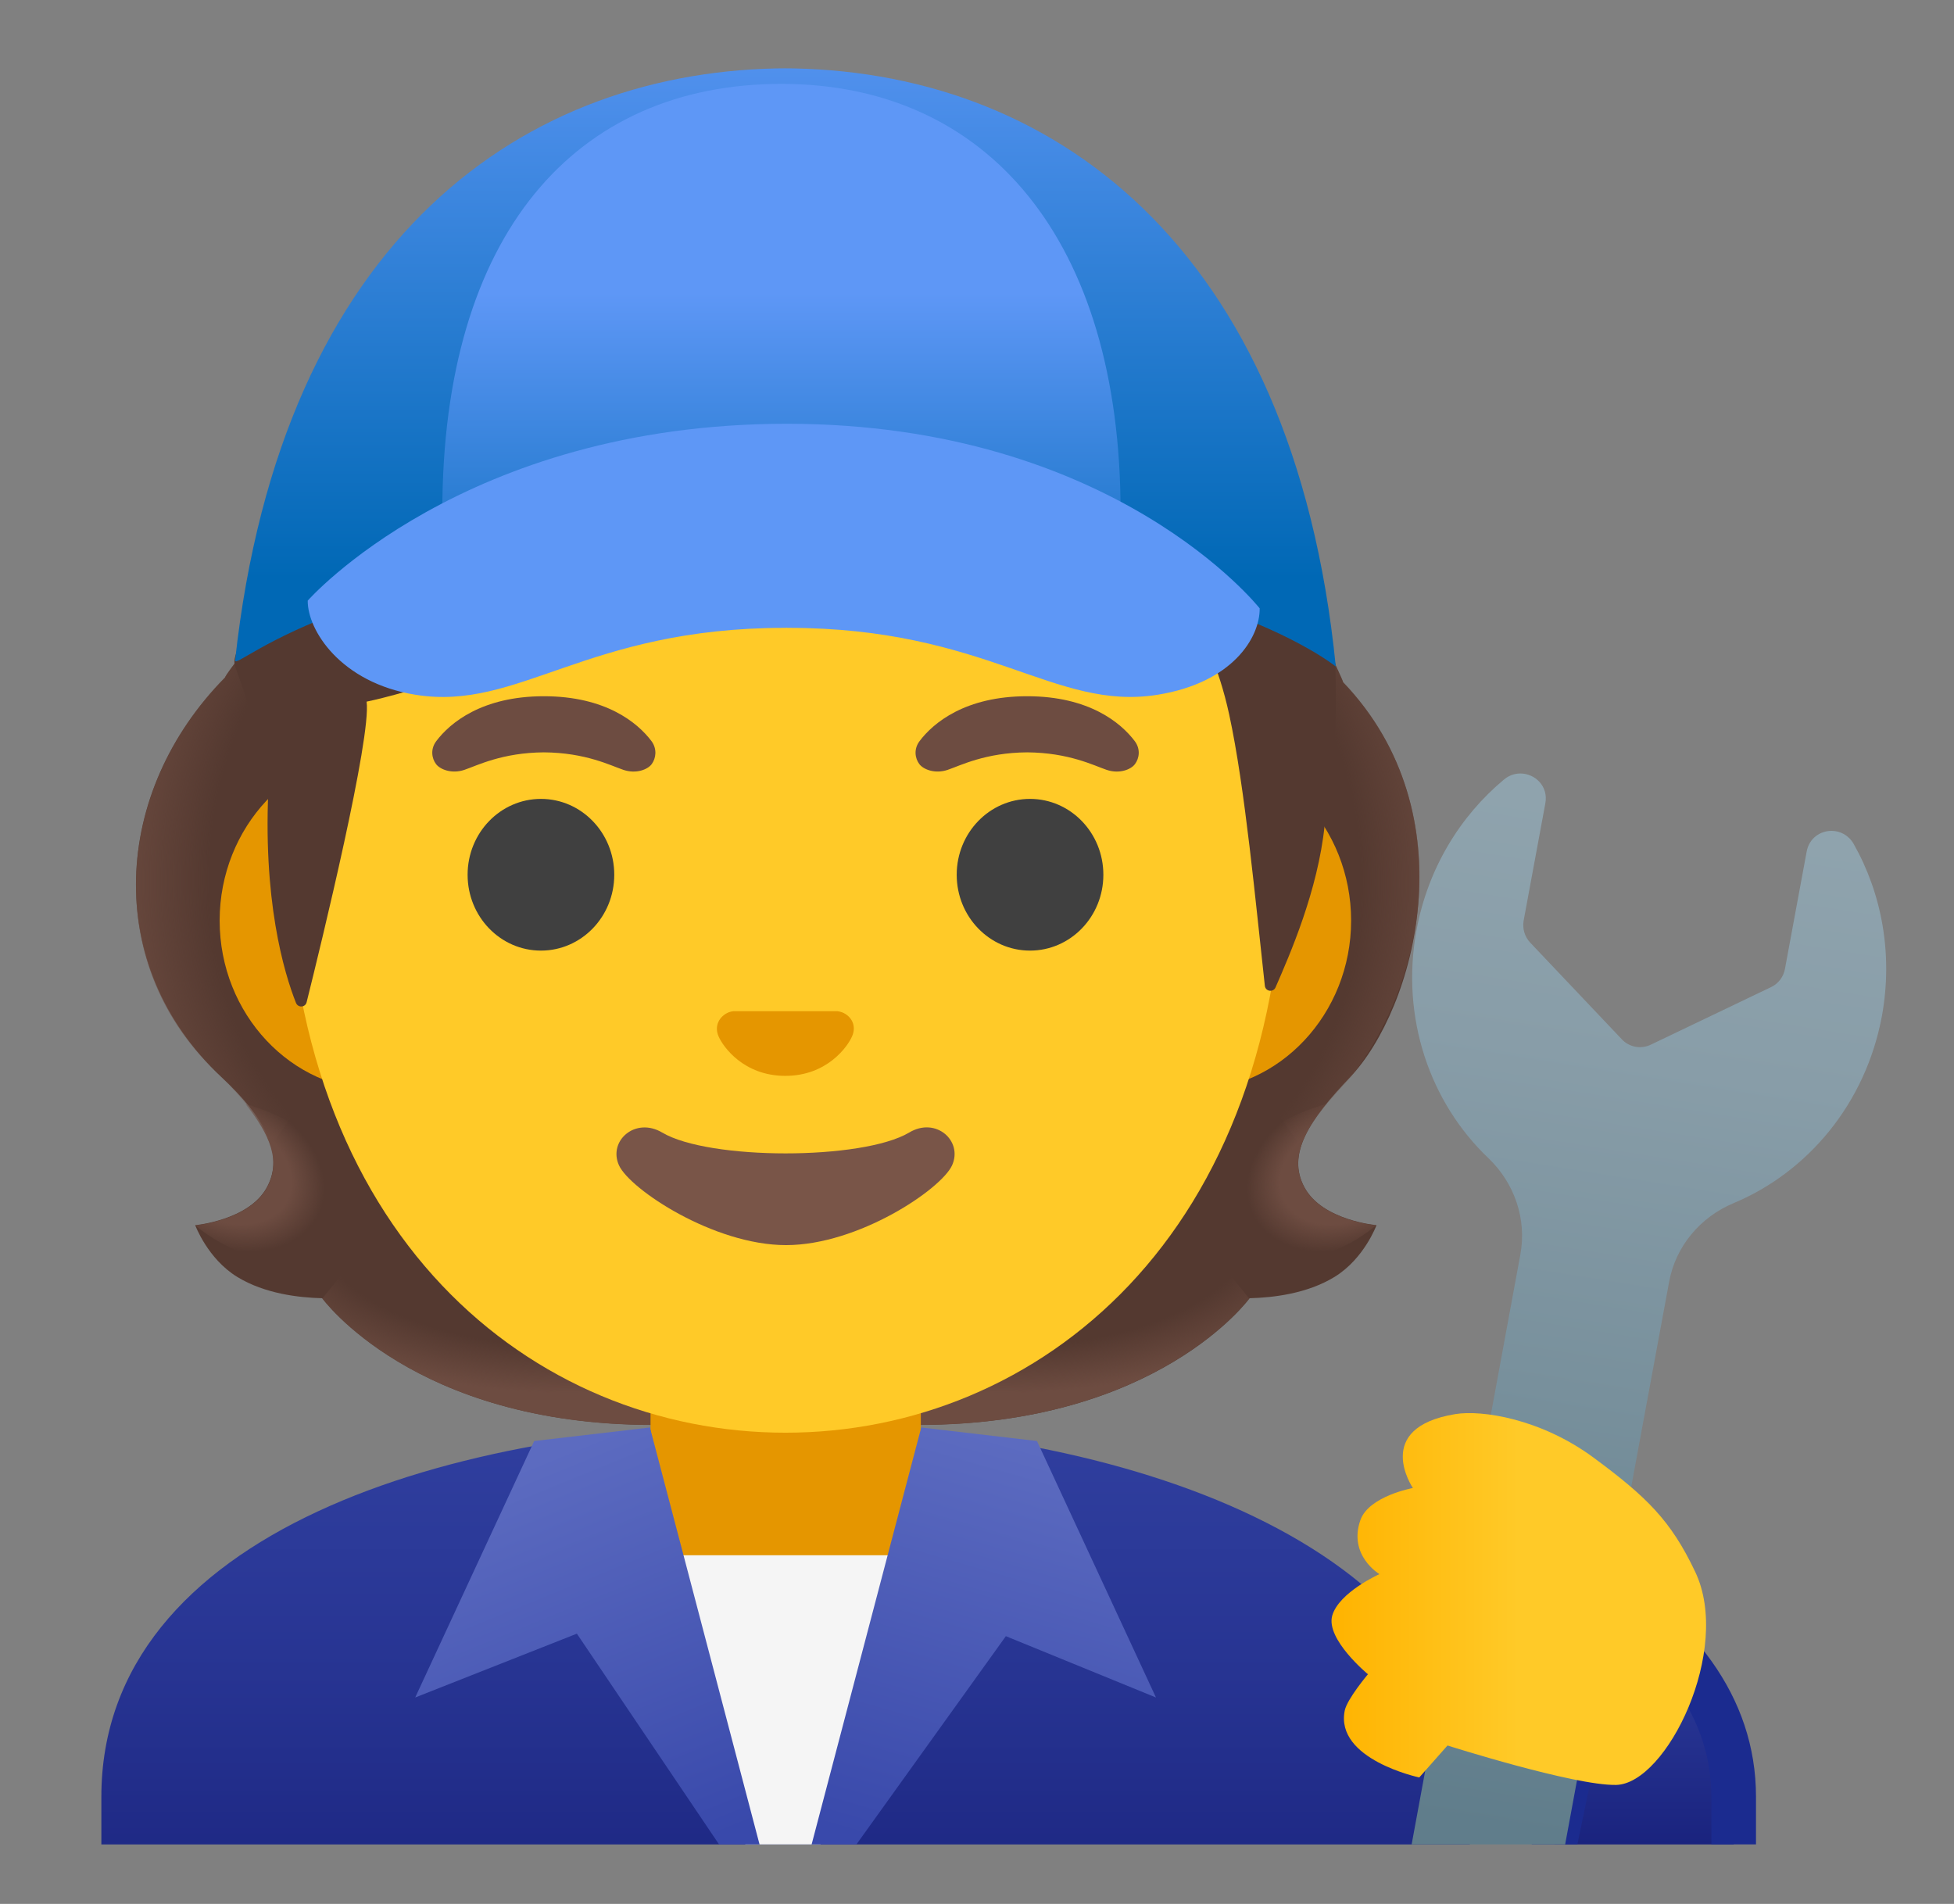 <svg width="39" height="38" viewBox="0 0 39 38" fill="none" xmlns="http://www.w3.org/2000/svg">
<rect x="0" y="0" width="39" height="38" fill="#808080" stroke="none"/>
<path d="M26.04 23.705C25.669 23.032 26.141 22.346 26.949 21.497C28.228 20.149 29.339 16.257 26.806 13.615C26.815 13.597 26.551 13.062 26.56 13.045L26.028 13.018C25.859 12.994 21.534 13.217 15.685 13.217C9.837 13.217 4.891 13.169 4.719 13.193C4.719 13.193 4.484 13.502 4.493 13.52C2.243 15.797 2.029 19.258 4.416 21.494C5.271 22.292 5.692 23.029 5.324 23.702C4.965 24.358 3.896 24.453 3.896 24.453C3.896 24.453 4.143 25.124 4.737 25.487C5.286 25.822 5.963 25.899 6.429 25.911C6.429 25.911 8.255 28.438 13.028 28.438H18.342C23.116 28.438 24.942 25.911 24.942 25.911C25.408 25.899 26.085 25.822 26.634 25.487C27.228 25.124 27.474 24.453 27.474 24.453C27.474 24.453 26.399 24.361 26.04 23.705Z" fill="#543930"/>
<path d="M15.677 28.438V25.635L24.159 24.964L24.93 25.914C24.93 25.914 23.105 28.441 18.331 28.441L15.677 28.438Z" fill="url(#paint0_radial_2190_2372)"/>
<path d="M24.912 24.688C23.642 22.759 26.459 22.037 26.459 22.037L26.462 22.04C25.972 22.649 25.749 23.18 26.037 23.706C26.397 24.362 27.465 24.457 27.465 24.457C27.465 24.457 26.008 25.751 24.912 24.688Z" fill="url(#paint1_radial_2190_2372)"/>
<path d="M26.809 13.612C28.947 15.868 28.659 19.208 27.023 21.419C26.875 21.621 26.13 22.313 25.963 22.88C25.963 22.88 23.131 18.929 22.285 16.607C22.116 16.138 21.959 15.657 21.938 15.158C21.923 14.784 21.979 14.339 22.196 14.021C22.46 13.636 26.661 13.285 26.661 13.285C26.658 13.288 26.809 13.612 26.809 13.612Z" fill="url(#paint2_radial_2190_2372)"/>
<path d="M4.488 13.52C2.134 15.945 2.16 19.389 4.343 21.419C4.527 21.588 5.236 22.313 5.402 22.88C5.402 22.88 8.235 18.928 9.081 16.607C9.253 16.138 9.407 15.657 9.428 15.158C9.443 14.784 9.386 14.339 9.17 14.021C8.905 13.632 8.597 13.736 8.148 13.736C7.293 13.736 5.005 13.19 4.714 13.19C4.717 13.196 4.488 13.52 4.488 13.52Z" fill="url(#paint3_radial_2190_2372)"/>
<path d="M15.688 28.438V25.635L7.206 24.964L6.435 25.914C6.435 25.914 8.26 28.441 13.034 28.441L15.688 28.438Z" fill="url(#paint4_radial_2190_2372)"/>
<path d="M6.453 24.688C7.723 22.759 4.906 22.037 4.906 22.037L4.903 22.04C5.393 22.649 5.615 23.18 5.327 23.706C4.968 24.362 3.899 24.457 3.899 24.457C3.899 24.457 5.357 25.751 6.453 24.688Z" fill="url(#paint5_radial_2190_2372)"/>
<path d="M15.68 28.423C8.985 28.432 2.023 30.584 2.023 35.863V36.813H29.336V35.863C29.336 30.881 22.416 28.414 15.68 28.423Z" fill="url(#paint6_linear_2190_2372)"/>
<path d="M34.603 35.863C34.603 34.295 33.754 32.927 32.073 31.787L31.025 36.813H34.603V35.863Z" fill="url(#paint7_linear_2190_2372)"/>
<path d="M32.367 32.558C33.555 33.523 34.157 34.627 34.157 35.862V36.812H35.048V35.862C35.048 33.855 33.781 32.258 31.771 31.068L30.571 36.812H31.483L32.367 32.558Z" fill="#1B2B8F"/>
<path d="M15.68 27.422H12.984V30.385C12.984 31.724 14.083 32.811 15.437 32.811H15.926C17.28 32.811 18.379 31.724 18.379 30.385V27.422H15.68Z" fill="#E59600"/>
<path d="M23.791 14.986H7.563C5.815 14.986 4.384 16.509 4.384 18.374C4.384 20.238 5.815 21.761 7.563 21.761H23.788C25.536 21.761 26.967 20.235 26.967 18.374C26.967 16.512 25.539 14.986 23.791 14.986Z" fill="#E59600"/>
<path d="M15.677 3.298C10.511 3.298 5.726 8.823 5.726 16.776C5.726 24.685 10.657 28.595 15.677 28.595C20.697 28.595 25.628 24.685 25.628 16.776C25.628 8.823 20.843 3.298 15.677 3.298Z" fill="#FFCA28"/>
<path d="M18.147 22.604C17.212 23.159 14.148 23.159 13.216 22.604C12.678 22.286 12.132 22.773 12.355 23.26C12.574 23.738 14.246 24.851 15.689 24.851C17.131 24.851 18.782 23.738 19.002 23.26C19.224 22.773 18.681 22.283 18.147 22.604Z" fill="#795548"/>
<path d="M16.808 20.205C16.778 20.194 16.746 20.185 16.713 20.182H14.638C14.605 20.185 14.575 20.194 14.543 20.205C14.356 20.283 14.252 20.476 14.341 20.683C14.43 20.891 14.843 21.473 15.674 21.473C16.505 21.473 16.918 20.891 17.007 20.683C17.099 20.476 16.998 20.28 16.808 20.205Z" fill="#E59600"/>
<path d="M10.797 18.973C11.605 18.973 12.26 18.296 12.26 17.459C12.26 16.623 11.605 15.945 10.797 15.945C9.988 15.945 9.333 16.623 9.333 17.459C9.333 18.296 9.988 18.973 10.797 18.973Z" fill="#404040"/>
<path d="M20.558 18.973C21.367 18.973 22.022 18.296 22.022 17.459C22.022 16.623 21.367 15.945 20.558 15.945C19.75 15.945 19.095 16.623 19.095 17.459C19.095 18.296 19.75 18.973 20.558 18.973Z" fill="#404040"/>
<path d="M13.002 14.79C12.726 14.425 12.091 13.896 10.855 13.896C9.62 13.896 8.982 14.428 8.709 14.79C8.587 14.95 8.617 15.137 8.703 15.25C8.78 15.354 9.012 15.452 9.267 15.366C9.523 15.28 10.021 15.022 10.855 15.016C11.69 15.022 12.188 15.28 12.444 15.366C12.699 15.452 12.931 15.357 13.008 15.25C13.091 15.137 13.121 14.95 13.002 14.79Z" fill="#6D4C41"/>
<path d="M22.647 14.79C22.371 14.425 21.736 13.896 20.501 13.896C19.266 13.896 18.628 14.428 18.355 14.79C18.233 14.95 18.263 15.137 18.349 15.25C18.426 15.354 18.657 15.452 18.913 15.366C19.168 15.28 19.667 15.022 20.501 15.016C21.335 15.022 21.834 15.28 22.089 15.366C22.345 15.452 22.576 15.357 22.653 15.25C22.739 15.137 22.769 14.95 22.647 14.79Z" fill="#6D4C41"/>
<path d="M18.44 31.041H12.535L14.877 36.813H16.377L18.44 31.041Z" fill="#F5F5F5"/>
<path d="M12.972 28.491L10.662 28.761L8.287 33.88L11.514 32.606L14.352 36.813H15.16L12.972 28.491Z" fill="url(#paint8_linear_2190_2372)"/>
<path d="M20.697 28.761L18.387 28.491L16.199 36.813H17.093L20.076 32.656L23.072 33.88L20.697 28.761Z" fill="url(#paint9_linear_2190_2372)"/>
<path d="M36.998 16.845C36.897 16.667 36.725 16.583 36.556 16.583C36.33 16.583 36.11 16.729 36.06 16.993L35.626 19.338C35.597 19.496 35.496 19.632 35.35 19.701L32.952 20.849C32.856 20.896 32.748 20.911 32.643 20.892C32.538 20.873 32.442 20.82 32.37 20.743L30.541 18.813C30.431 18.697 30.384 18.534 30.41 18.377L30.844 16.031C30.906 15.693 30.639 15.438 30.345 15.438C30.235 15.438 30.122 15.473 30.021 15.556C29.146 16.284 28.501 17.329 28.273 18.561C27.949 20.312 28.543 22.007 29.704 23.112C30.226 23.61 30.476 24.329 30.345 25.038L28.175 36.812H31.239L33.314 25.585C33.444 24.875 33.934 24.293 34.599 24.014C36.078 23.397 37.238 22.028 37.562 20.274C37.785 19.044 37.559 17.836 36.998 16.845Z" fill="url(#paint10_linear_2190_2372)"/>
<path d="M28.891 34.838L28.327 35.476C28.327 35.476 26.641 35.117 26.84 34.14C26.887 33.909 27.303 33.416 27.303 33.416C27.303 33.416 26.457 32.718 26.59 32.246C26.724 31.78 27.532 31.418 27.532 31.418C27.532 31.418 26.905 31.044 27.152 30.34C27.321 29.859 28.2 29.699 28.2 29.699C28.2 29.699 27.38 28.497 29.046 28.224C29.571 28.137 30.75 28.313 31.807 29.093C32.863 29.874 33.347 30.343 33.834 31.37C34.576 32.929 33.264 35.601 32.258 35.625C31.418 35.642 28.891 34.838 28.891 34.838Z" fill="url(#paint11_linear_2190_2372)"/>
<path d="M4.692 13.303C5.179 14.624 5.366 15.58 5.366 15.58C5.23 17.958 5.672 19.422 5.907 20.015C5.948 20.119 6.094 20.11 6.12 20.003C6.414 18.825 7.415 14.719 7.317 14.004C7.317 14.004 10.683 13.336 13.899 10.97C14.552 10.489 15.261 10.079 16.015 9.779C20.05 8.173 20.893 10.913 20.893 10.913C20.893 10.913 23.689 10.376 24.533 14.259C24.85 15.714 25.064 18.044 25.245 19.674C25.257 19.79 25.414 19.813 25.459 19.706C25.741 19.059 26.305 17.777 26.439 16.468C26.486 16.008 26.706 15.351 26.655 13.303C26.626 12.083 21.128 7.074 15.674 7.143C10.001 7.214 4.363 12.406 4.692 13.303Z" fill="#543930"/>
<path d="M15.597 1.363C20.923 1.363 25.812 4.824 26.661 13.303C26.661 13.303 23.767 10.922 15.745 10.922C7.062 10.922 4.663 13.454 4.693 13.178C5.619 4.712 10.508 1.363 15.745 1.363H15.597Z" fill="url(#paint12_linear_2190_2372)"/>
<path d="M8.828 10.227C8.828 4.664 11.491 1.674 15.597 1.674C19.703 1.674 22.366 4.783 22.366 10.227C22.366 14.651 19.165 11.168 15.597 11.168C12.028 11.168 8.828 14.654 8.828 10.227Z" fill="url(#paint13_linear_2190_2372)"/>
<path d="M15.704 8.458C9.241 8.458 6.142 11.988 6.142 11.988C6.136 12.573 6.795 13.627 8.294 13.867C10.357 14.2 11.69 12.531 15.671 12.531H15.692V12.522L15.704 12.531H15.725C19.706 12.531 21.036 14.197 23.102 13.867C24.601 13.627 25.148 12.724 25.142 12.142C25.139 12.139 22.244 8.458 15.704 8.458Z" fill="#5E97F6"/>
<defs>
<radialGradient id="paint0_radial_2190_2372" cx="0" cy="0" r="1" gradientUnits="userSpaceOnUse" gradientTransform="translate(20.009 24.389) scale(6.953 3.415)">
<stop offset="0.728" stop-color="#6D4C41" stop-opacity="0"/>
<stop offset="1" stop-color="#6D4C41"/>
</radialGradient>
<radialGradient id="paint1_radial_2190_2372" cx="0" cy="0" r="1" gradientUnits="userSpaceOnUse" gradientTransform="translate(26.857 23.354) rotate(154.924) scale(2.055 1.524)">
<stop offset="0.663" stop-color="#6D4C41"/>
<stop offset="1" stop-color="#6D4C41" stop-opacity="0"/>
</radialGradient>
<radialGradient id="paint2_radial_2190_2372" cx="0" cy="0" r="1" gradientUnits="userSpaceOnUse" gradientTransform="translate(21.562 17.409) rotate(-94.278) scale(9.247 7.707)">
<stop offset="0.725" stop-color="#6D4C41" stop-opacity="0"/>
<stop offset="1" stop-color="#6D4C41"/>
</radialGradient>
<radialGradient id="paint3_radial_2190_2372" cx="0" cy="0" r="1" gradientUnits="userSpaceOnUse" gradientTransform="translate(9.823 17.355) rotate(-85.722) scale(9.337 7.782)">
<stop offset="0.725" stop-color="#6D4C41" stop-opacity="0"/>
<stop offset="1" stop-color="#6D4C41"/>
</radialGradient>
<radialGradient id="paint4_radial_2190_2372" cx="0" cy="0" r="1" gradientUnits="userSpaceOnUse" gradientTransform="translate(11.357 24.389) rotate(180) scale(6.953 3.415)">
<stop offset="0.728" stop-color="#6D4C41" stop-opacity="0"/>
<stop offset="1" stop-color="#6D4C41"/>
</radialGradient>
<radialGradient id="paint5_radial_2190_2372" cx="0" cy="0" r="1" gradientUnits="userSpaceOnUse" gradientTransform="translate(4.509 23.354) rotate(25.076) scale(2.055 1.524)">
<stop offset="0.663" stop-color="#6D4C41"/>
<stop offset="1" stop-color="#6D4C41" stop-opacity="0"/>
</radialGradient>
<linearGradient id="paint6_linear_2190_2372" x1="15.679" y1="28.424" x2="15.679" y2="38.941" gradientUnits="userSpaceOnUse">
<stop offset="0.003" stop-color="#303F9F"/>
<stop offset="0.472" stop-color="#273492"/>
<stop offset="1" stop-color="#1A237E"/>
</linearGradient>
<linearGradient id="paint7_linear_2190_2372" x1="32.814" y1="31.788" x2="32.814" y2="36.813" gradientUnits="userSpaceOnUse">
<stop offset="0.003" stop-color="#303F9F"/>
<stop offset="0.472" stop-color="#273492"/>
<stop offset="1" stop-color="#1A237E"/>
</linearGradient>
<linearGradient id="paint8_linear_2190_2372" x1="9.931" y1="29.477" x2="13.079" y2="37.182" gradientUnits="userSpaceOnUse">
<stop stop-color="#5C6BC0"/>
<stop offset="1" stop-color="#3949AB"/>
</linearGradient>
<linearGradient id="paint9_linear_2190_2372" x1="21.325" y1="29.114" x2="19.005" y2="37.192" gradientUnits="userSpaceOnUse">
<stop stop-color="#5C6BC0"/>
<stop offset="1" stop-color="#3949AB"/>
</linearGradient>
<linearGradient id="paint10_linear_2190_2372" x1="33.528" y1="15.602" x2="30.186" y2="36.535" gradientUnits="userSpaceOnUse">
<stop stop-color="#90A4AE"/>
<stop offset="0.267" stop-color="#889DA8"/>
<stop offset="0.584" stop-color="#78909C"/>
<stop offset="1" stop-color="#607D8B"/>
</linearGradient>
<linearGradient id="paint11_linear_2190_2372" x1="26.578" y1="31.913" x2="34.054" y2="31.913" gradientUnits="userSpaceOnUse">
<stop stop-color="#FFB300"/>
<stop offset="0.5" stop-color="#FFCA28"/>
</linearGradient>
<linearGradient id="paint12_linear_2190_2372" x1="15.677" y1="11.542" x2="15.677" y2="-0.397" gradientUnits="userSpaceOnUse">
<stop stop-color="#0068B5"/>
<stop offset="0.807" stop-color="#4C8EEA"/>
<stop offset="1" stop-color="#5E97F6"/>
</linearGradient>
<linearGradient id="paint13_linear_2190_2372" x1="15.597" y1="13.497" x2="15.597" y2="5.85" gradientUnits="userSpaceOnUse">
<stop stop-color="#0068B5"/>
<stop offset="1" stop-color="#5E97F6"/>
</linearGradient>
</defs>
</svg>
